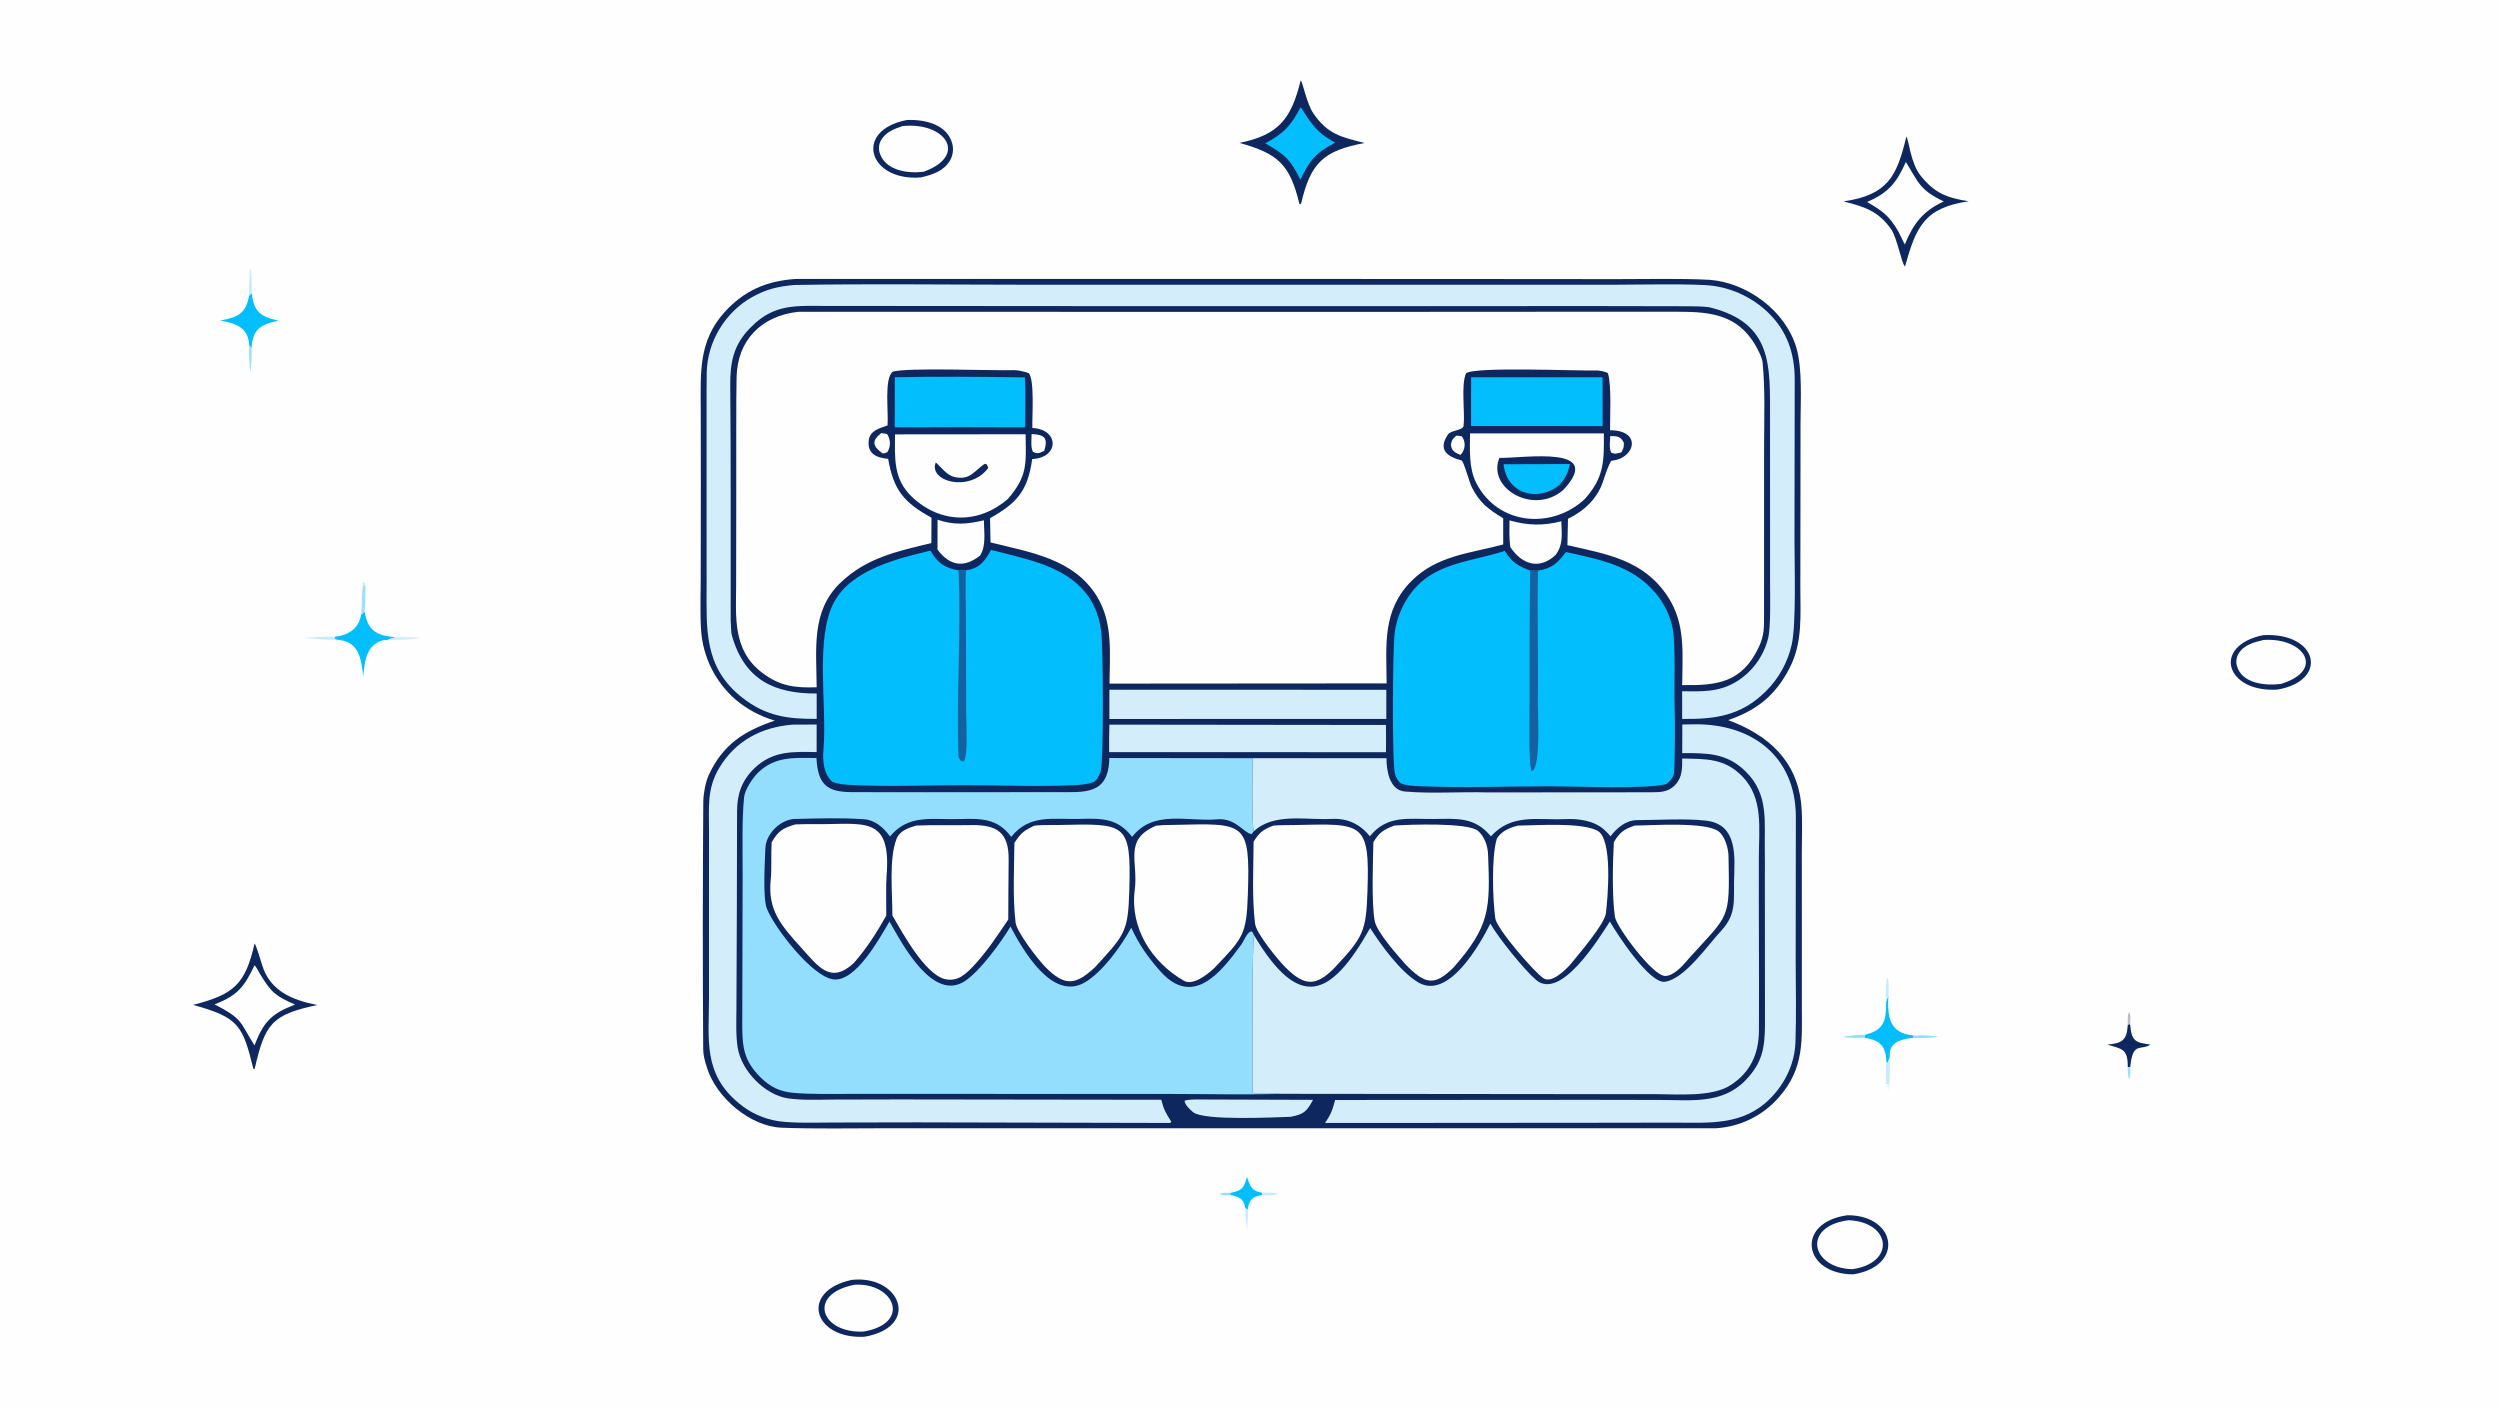 <svg version="1.1" xmlns="http://www.w3.org/2000/svg" style="display: block;" viewBox="0 0 2048 1152" width="1820" height="1024" preserveAspectRatio="none">
<path transform="translate(0,0)" fill="rgb(254,254,254)" d="M 0 0 L 2048 0 L 2048 1152 L 0 1152 L 0 0 z"/>
<path transform="translate(0,0)" fill="rgb(14,39,95)" d="M 652.321 228.435 L 1173.13 228.479 L 1323.73 228.608 C 1348.89 228.641 1376.18 227.892 1400.77 229.179 C 1431.49 231.648 1462.6 254.633 1471.51 284.512 C 1476.71 301.947 1475.02 328.373 1474.99 346.717 L 1474.92 420.088 L 1474.84 480.762 C 1474.79 504.005 1476.94 525.832 1466.1 546.991 C 1454.56 569.515 1439.23 581.712 1415.72 589.758 C 1448.12 601.819 1472.55 622.72 1475.71 660.158 C 1476.74 672.4 1476.02 685.984 1476.03 698.403 L 1476.07 766.505 L 1476.06 821.513 C 1476.04 851.641 1478.6 874.668 1457.06 898.909 C 1443.88 913.923 1425.2 922.994 1405.24 924.073 L 883.162 924.041 L 725.131 924.041 C 697.173 924.06 668.116 924.634 640.62 923.613 C 614.487 922.642 586.838 899 579.188 874.55 C 577.505 869.173 576.111 864.818 576.069 859.091 C 575.572 791.651 575.669 724.113 576.139 656.672 C 576.183 650.313 577.941 640.547 580.56 634.878 C 592.248 609.58 609.406 598.81 634.684 590.168 C 622.887 586.737 611.942 580.867 602.557 572.938 C 585.874 558.426 575.7 537.836 574.309 515.769 C 573.447 502.974 573.996 485.976 574.032 472.776 L 574.125 398.357 L 574.044 334.664 C 573.999 305.203 572.068 279.477 593.556 255.673 C 609.667 237.827 628.408 229.903 652.321 228.435 z"/>
<path transform="translate(0,0)" fill="rgb(14,39,95)" d="M 908.745 620.822 L 1026.05 620.969 L 1135.82 620.939 C 1135.74 630.422 1138.05 647.113 1150.78 648.239 C 1172.9 650.196 1196.13 648.316 1218.36 648.984 C 1262.77 648.975 1306.76 648.968 1351.12 648.879 C 1359.4 648.862 1366.45 649.107 1372.38 642.782 C 1378.27 636.492 1378.02 629.157 1378.07 621.223 C 1397.25 621.647 1412.62 620.849 1427.13 635.679 C 1444.97 653.91 1440.8 678.973 1440.85 702.653 C 1440.7 749.808 1441.16 797.056 1440.91 844.2 C 1440.8 863.15 1433.88 878.321 1417.62 888.78 C 1402.24 898.667 1374.34 896.113 1356.48 896.114 L 1283.67 896.078 L 1049.1 895.834 C 1048.06 895.901 1047.03 895.952 1045.99 895.986 C 1018.51 896.681 987.784 895.968 960.013 895.956 L 787.265 895.894 L 698.286 895.882 C 682.783 895.877 665.361 896.371 650.052 895.049 C 638.86 894.083 630.952 890.24 622.959 882.289 C 609.222 868.625 608.079 857.369 608.062 839.138 L 608.367 714.852 C 608.398 695.21 607.69 672.371 609.551 652.918 C 610.128 646.885 616.57 637.1 621.095 632.708 C 635.019 619.193 651.153 620.702 668.821 620.821 C 669.988 642.027 676.95 648.68 697.599 648.762 C 738.061 648.924 778.514 648.803 818.976 648.791 L 865.064 648.75 C 888.158 648.693 908.28 651.649 908.745 620.822 z"/>
<path transform="translate(0,0)" fill="rgb(148,222,253)" d="M 908.745 620.822 L 1026.05 620.969 C 1026.09 627.944 1025.31 677.81 1027.16 680.838 L 1025.19 683.191 C 1018.53 681.832 1011.93 669.691 997.158 671.015 C 973.002 673.18 944.778 662.814 927.45 685.414 C 915.897 670.314 902.887 670.12 885.188 670.674 C 863.306 671.359 843.638 666.31 828.372 685.392 C 817.249 670.075 803.23 670.268 785.777 670.824 C 764.062 671.515 744.446 666.398 729.084 685.064 C 723.725 677.689 716.906 671.541 707.228 670.903 C 689.152 669.712 670.345 670.233 652.207 670.715 C 639.969 670.389 627.445 682.68 627.009 694.521 C 626.622 705.005 624.726 735.497 628.27 744.306 C 634.625 760.102 665.089 799.587 682.431 802.086 C 700.875 804.743 720.55 768.463 728.652 754.714 C 738.955 772.846 764.224 821.129 790.662 803.378 C 803.046 795.063 819.957 771.952 827.79 758.848 C 837.782 777.816 861.878 820.211 888.637 804.622 C 903.29 796.085 918.764 774.559 926.717 759.769 C 933.161 773.798 940.202 783.707 950.259 795.141 C 977.139 825.699 1000.03 796.632 1016.89 773.622 C 1019.05 770.672 1021.91 762.264 1025.71 762.926 L 1027.41 766.189 C 1025.3 770.919 1026.52 880.137 1026.02 895.246 C 1032.01 895.287 1043.62 895.087 1049.1 895.834 C 1048.06 895.901 1047.03 895.952 1045.99 895.986 C 1018.51 896.681 987.784 895.968 960.013 895.956 L 787.265 895.894 L 698.286 895.882 C 682.783 895.877 665.361 896.371 650.052 895.049 C 638.86 894.083 630.952 890.24 622.959 882.289 C 609.222 868.625 608.079 857.369 608.062 839.138 L 608.367 714.852 C 608.398 695.21 607.69 672.371 609.551 652.918 C 610.128 646.885 616.57 637.1 621.095 632.708 C 635.019 619.193 651.153 620.702 668.821 620.821 C 669.988 642.027 676.95 648.68 697.599 648.762 C 738.061 648.924 778.514 648.803 818.976 648.791 L 865.064 648.75 C 888.158 648.693 908.28 651.649 908.745 620.822 z"/>
<path transform="translate(0,0)" fill="rgb(211,237,251)" d="M 1026.05 620.969 L 1135.82 620.939 C 1135.74 630.422 1138.05 647.113 1150.78 648.239 C 1172.9 650.196 1196.13 648.316 1218.36 648.984 C 1262.77 648.975 1306.76 648.968 1351.12 648.879 C 1359.4 648.862 1366.45 649.107 1372.38 642.782 C 1378.27 636.492 1378.02 629.157 1378.07 621.223 C 1397.25 621.647 1412.62 620.849 1427.13 635.679 C 1444.97 653.91 1440.8 678.973 1440.85 702.653 C 1440.7 749.808 1441.16 797.056 1440.91 844.2 C 1440.8 863.15 1433.88 878.321 1417.62 888.78 C 1402.24 898.667 1374.34 896.113 1356.48 896.114 L 1283.67 896.078 L 1049.1 895.834 C 1043.62 895.087 1032.01 895.287 1026.02 895.246 C 1026.52 880.137 1025.3 770.919 1027.41 766.189 C 1064.41 828.037 1090.04 817.531 1122.44 760.075 C 1131.43 774.194 1147.6 796.412 1162.12 804.747 C 1186.68 818.852 1212.15 773.865 1220.89 756.431 C 1227.37 767.962 1248.58 794.172 1258.28 802.512 C 1278.3 819.74 1309.39 769.351 1318.79 754.718 C 1324.56 764.738 1351.29 805.991 1364.03 804.058 C 1380.26 801.595 1398.86 774.185 1410.19 762.102 C 1422.5 748.708 1420.15 737.69 1420.54 721.422 C 1421 702.118 1424.05 675.008 1397.34 672.073 C 1380.15 670.182 1358.84 671.641 1341.25 671.673 C 1332.07 671.69 1324.71 677.88 1319.34 684.916 C 1317.8 683.073 1316.14 681.334 1314.37 679.712 C 1305.95 672.026 1293.25 670.378 1282.35 670.849 C 1259.04 671.858 1238.68 666.02 1221.33 684.962 C 1208.05 668.927 1193.76 670.52 1174.54 670.747 C 1154.17 670.987 1136.32 667.154 1122.19 684.952 C 1114.37 674.96 1103.7 670.031 1091.15 670.693 C 1070.02 671.808 1043.55 665.375 1027.16 680.838 C 1025.31 677.81 1026.09 627.944 1026.05 620.969 z"/>
<path transform="translate(0,0)" fill="rgb(254,254,254)" d="M 847.286 676.224 C 848.273 676.107 849.262 676.01 850.253 675.934 C 855.336 675.562 862.531 675.785 867.217 675.663 C 922.286 674.527 926.736 673.288 925.13 729.057 C 924.142 763.349 921.583 765.307 897.347 791.83 C 881.365 806.914 872.324 808.225 856.318 791.94 C 850.403 785.921 832.883 763.361 831.964 755.619 C 829.515 734.995 830.813 711.198 831.003 690.31 C 836.283 682.222 838.495 680.466 847.286 676.224 z"/>
<path transform="translate(0,0)" fill="rgb(254,254,254)" d="M 1043.09 676.168 C 1048.71 675.67 1056.27 675.839 1061.41 675.693 C 1116.91 674.411 1122.16 673.218 1120.22 730.142 C 1119.1 762.772 1116.94 767.364 1093.27 792.595 C 1077.67 808.581 1068.21 807.44 1052.81 792.026 C 1046.99 786.194 1029.14 764.392 1028.19 756.72 C 1025.54 735.451 1026.82 710.908 1026.95 689.318 C 1031.99 681.343 1034.5 679.663 1043.09 676.168 z"/>
<path transform="translate(0,0)" fill="rgb(254,254,254)" d="M 947.041 676.241 C 949.114 676.03 951.192 675.868 953.273 675.756 C 955.801 675.633 959.527 675.645 961.644 675.589 C 1020.1 674.279 1024.26 672.377 1022.25 732.44 C 1021.14 765.569 1018.44 768.189 994.391 793.203 C 988.54 798.521 977.21 807.459 969.777 803.199 C 943.577 788.089 925.509 760.138 929.589 728.936 C 932.674 705.349 920.1 687.842 947.041 676.241 z"/>
<path transform="translate(0,0)" fill="rgb(254,254,254)" d="M 750.57 676.14 C 765.21 675.474 780.549 676.063 795.103 675.756 C 817.228 675.29 826.624 682.066 826.291 704.663 C 826.055 720.692 826.092 737.119 825.975 753.102 C 816.275 767.358 808.434 779.548 796.542 792.132 C 794.233 794.571 790.366 798.088 787.535 799.787 C 783.392 802.322 778.387 803.035 773.7 801.759 C 757.406 797.347 739.348 764.031 731.042 749.806 C 731.188 732.141 727.939 702.941 734.63 686.592 C 737.133 680.476 744.432 677.804 750.57 676.14 z"/>
<path transform="translate(0,0)" fill="rgb(254,254,254)" d="M 1142.27 676.131 C 1153.44 675.339 1202.71 673.434 1210.87 680.544 C 1216.25 685.421 1218.75 692.742 1219.04 699.859 C 1220.87 744.979 1220.35 758.513 1190.78 792.324 C 1174.74 808.245 1167.16 805.786 1151.66 790.092 C 1145.43 783.014 1127.63 763.289 1126.09 754.011 C 1123.42 737.976 1124.78 706.034 1125.07 689.806 C 1129.89 681.622 1133.61 679.446 1142.27 676.131 z"/>
<path transform="translate(0,0)" fill="rgb(254,254,254)" d="M 1243.56 676.184 C 1259.78 675.992 1294.5 673.355 1308.38 680.22 C 1321.51 686.71 1317.03 735.44 1315.57 747.909 C 1314.5 756.97 1293.07 781.653 1286.37 789.999 C 1281.73 795.042 1271 805.47 1264.47 801.228 C 1256.78 796.227 1226.13 760.628 1224.96 752.243 C 1222.89 737.325 1221.59 701.916 1226.23 686.85 C 1229.65 680.826 1236.74 677.817 1243.56 676.184 z"/>
<path transform="translate(0,0)" fill="rgb(254,254,254)" d="M 651.386 675.214 C 656.822 674.938 663.335 674.932 668.648 674.977 C 707.678 675.308 730.493 667.174 726.236 717.863 C 725.703 724.21 726.091 742.097 726.036 749.886 C 718.213 763.771 709.871 776.921 699.284 788.869 C 680.258 806.371 670.123 791.367 656.177 775.96 C 640.042 758.134 628.672 745.361 631.393 720.29 C 632.269 712.226 631.516 699.239 632.136 689.852 C 637.593 680.516 641.16 678.337 651.386 675.214 z"/>
<path transform="translate(0,0)" fill="rgb(254,254,254)" d="M 1339.2 676.165 C 1352.78 676.026 1397.36 672.848 1407.89 680.923 C 1412.99 684.837 1415.88 694.538 1416.01 701.215 C 1417.03 754.286 1416.97 747.905 1383.7 784.765 C 1383.07 785.531 1382.43 786.287 1381.78 787.035 C 1377.55 791.905 1370.81 799.168 1364.24 799.308 C 1353.76 799.531 1324.07 758.614 1322.97 751.037 C 1320.52 734.225 1321.13 706.923 1322.07 689.719 C 1326.84 681.682 1330.54 678.969 1339.2 676.165 z"/>
<path transform="translate(0,0)" fill="rgb(254,254,254)" d="M 653.929 255.36 L 1111.36 255.43 L 1305.77 255.308 L 1364.01 255.327 C 1392.14 255.437 1419.77 253.243 1437.14 281.287 C 1439.41 284.945 1443.48 292.483 1443.9 296.773 C 1446.11 318.998 1445.18 342.117 1445.16 364.514 L 1445.11 502.728 C 1445.05 513.746 1445.52 520.061 1440.66 530.295 C 1426.9 559.252 1406.37 561.519 1378.05 561.1 C 1378.26 535.548 1380.92 511.159 1366.55 489.051 C 1346.69 458.51 1316.71 453.984 1284.03 446.478 L 1284.5 424.905 C 1297.93 418.418 1308.85 408.058 1313.34 393.885 C 1314.45 390.362 1318.05 379.698 1320.06 377.333 C 1339.76 375.645 1345.27 352.322 1318.95 352.371 C 1318.85 342.906 1320.33 315.101 1317.2 305.735 C 1316.16 304.379 1309.28 303.338 1307.92 303.391 C 1293.22 303.959 1207.9 300.046 1200.98 305.741 C 1196.66 315.562 1200.31 337.618 1198.94 349.003 C 1197.92 352.604 1188.54 352.373 1186.21 355.805 C 1177.48 368.651 1185.98 374.033 1197.27 377.112 C 1199.09 377.607 1203.8 395.556 1205.92 399.511 C 1209.27 405.775 1211.14 408.327 1216.31 413.8 C 1222.18 418.643 1224.88 420.528 1231.41 424.447 L 1231.43 445.915 C 1204.43 453.294 1177.32 454.65 1156.13 475.983 C 1132.12 500.161 1135.75 528.544 1135.92 559.694 L 908.906 559.867 C 909.099 535.249 911.853 510.23 898.726 488.647 C 879.801 457.531 843.8 452.346 811.426 444.234 L 811.075 424.37 C 833.374 411.87 841.96 401.826 845.57 375.973 C 867.936 374.888 867.859 351.628 845.702 350.506 C 845.428 340.839 847.675 311.332 842.745 305.6 C 839.679 304.467 833.795 303.06 830.815 303.159 C 813.672 303.728 743.392 300.803 731.202 304.424 C 724.219 310.503 727.953 336.815 727.085 348.436 C 720.593 350.702 712.631 352.618 711.67 360.672 C 710.341 371.816 718.288 374.984 727.573 375.785 C 731.999 401.39 740.398 411.504 763.068 424.008 L 762.973 444.779 C 735.082 451.524 709.815 456.684 688.219 477.546 C 664.338 500.615 668.834 531.781 669.018 562.859 C 651.382 563.511 639.011 562.046 624.444 551.039 C 599.726 532.362 603.021 504.657 603.049 477.839 L 603.143 413.821 L 603.157 342.844 C 603.165 331.604 603.206 320.412 603.414 309.168 C 603.976 278.733 623.534 258.739 653.929 255.36 z"/>
<path transform="translate(0,0)" fill="rgb(3,190,252)" d="M 1282.84 452.124 C 1310.93 458.367 1337.78 463.148 1356.88 486.555 C 1363.29 494.322 1367.79 503.489 1370.01 513.316 C 1372.87 526.312 1371.33 562.087 1371.82 577.299 C 1372.34 593.495 1372.07 614.763 1371.56 631.3 C 1371.41 636.207 1368.59 639.364 1364.94 642.24 C 1346.57 646.464 1292.87 644.012 1271.37 643.976 C 1235.63 643.916 1199.25 645.466 1163.58 643.898 C 1158.84 643.69 1151.97 643.579 1147.72 641.55 C 1145.58 640.527 1143.63 636.541 1142.9 634.365 C 1140.17 626.167 1140.94 532.03 1142.42 519.49 C 1143.37 511.301 1145.76 503.345 1149.49 495.993 C 1167.71 460.463 1200.94 461.6 1232.71 451.175 C 1238.98 461.104 1242.97 463.044 1253.44 467.325 L 1259.92 467.365 C 1271.64 465.433 1275.85 461.224 1282.84 452.124 z"/>
<path transform="translate(0,0)" fill="rgb(20,97,160)" d="M 1253.44 467.325 L 1259.92 467.365 C 1259.16 503.002 1260.36 538.968 1259.8 574.619 C 1259.68 582.41 1262.47 630.016 1254.81 631.506 C 1251.88 626.617 1253.06 583.092 1253.05 573.75 C 1252.93 538.275 1253.06 502.799 1253.44 467.325 z"/>
<path transform="translate(0,0)" fill="rgb(3,190,252)" d="M 791.379 467.055 C 802.3 465.699 806.986 459.488 811.816 450.362 C 822.823 453.154 833.931 455.791 844.809 459.05 C 864.939 465.08 884.957 474.928 895.196 494.374 C 898.95 501.502 901.133 509.316 902.123 517.291 C 903.673 529.776 904.376 623.305 901.558 632.144 C 900.7 634.834 898.489 639.381 895.724 640.505 C 891.182 642.352 885.134 642.787 880.272 643.025 C 850.492 644.485 819.949 643.061 790.1 643.066 C 759.133 643.071 727.464 644.468 696.565 642.851 C 691.578 642.59 686.415 642.115 681.747 640.256 C 674.661 633.675 673.726 623.111 674.594 613.592 C 677.696 579.566 667.473 523.165 683.045 493.569 C 697.303 466.47 735.535 457.36 762.24 450.959 C 767.753 460.824 774.036 465.34 785.215 467.099 C 786.92 467.014 789.796 466.749 791.379 467.055 z"/>
<path transform="translate(0,0)" fill="rgb(20,97,160)" d="M 785.215 467.099 C 786.92 467.014 789.796 466.749 791.379 467.055 C 790.68 476.988 791.302 494.403 791.307 505.221 L 791.481 583.933 C 791.512 591.586 793.201 619.2 789.471 623.693 L 787.574 623.446 C 785.483 621.134 785.207 621.118 785.099 617.717 C 783.515 568.04 787.446 516.601 785.215 467.099 z"/>
<path transform="translate(0,0)" fill="rgb(211,237,251)" d="M 650.599 233.402 C 710.826 232.327 773.227 233.143 833.615 233.171 L 1158.35 233.221 L 1323.39 233.191 C 1339.62 233.189 1388.5 232.13 1402.98 234.042 C 1420.17 236.369 1436.17 244.128 1448.63 256.189 C 1464.03 271.184 1470.13 289.402 1470.23 310.413 L 1470.04 443.517 C 1470.06 462.291 1471.55 511.534 1467.74 528.089 C 1464.44 542.554 1457.08 555.778 1446.54 566.212 C 1426.23 586.35 1404.91 589.114 1378.02 588.808 L 1378.01 566.147 C 1394.04 566.308 1407.87 567.028 1422.25 558.398 C 1435.37 550.411 1444.79 537.556 1448.46 522.643 C 1450.74 513.386 1450.04 488.213 1450.05 477.771 L 1450.03 404.828 L 1450 342.425 C 1449.98 299.687 1452.51 264.297 1400.18 251.628 C 1395.51 250.96 1388.93 250.845 1384.05 250.822 C 1328.2 250.558 1272.27 250.705 1216.42 250.721 L 896.938 250.71 L 727.845 250.583 L 677.25 250.565 C 652.81 250.563 634.272 248.436 615.307 267.846 C 600.697 282.197 598.029 296.699 598.218 316.257 C 598.835 380.153 598.431 444.116 598.565 508.015 C 598.964 511.842 598.619 517.123 599.663 520.782 C 609.947 556.827 634.429 568.198 669.028 567.982 L 669.034 588.751 C 645.221 588.991 627.252 586.44 608.056 571.372 C 576.317 546.459 578.865 515.116 578.861 479.74 L 578.842 406.662 L 578.843 334.594 C 578.845 324.853 578.783 314.99 578.943 305.36 C 579.365 279.98 593.974 255.718 616.145 243.325 C 627.893 236.76 637.322 234.604 650.599 233.402 z"/>
<path transform="translate(0,0)" fill="rgb(211,237,251)" d="M 1378.15 593.373 C 1381.56 593.301 1384.96 593.248 1388.37 593.212 C 1435.29 592.754 1470.98 619.451 1471.17 668.943 L 1471.02 787.333 C 1471.1 809.396 1471.59 831.717 1470.83 853.731 C 1470.24 870.808 1462.54 886.906 1450.79 899.03 C 1428.28 922.263 1400.17 919.462 1370.74 919.443 L 1318.61 919.538 L 1108.75 919.708 L 1085.43 919.703 C 1090.38 912.614 1091.6 908.945 1093.74 900.891 L 1301.79 900.748 L 1359.85 900.856 C 1384.97 900.904 1410.71 904.512 1429.77 884.901 C 1443.56 870.708 1445.7 858.656 1445.87 839.838 L 1445.77 719.679 C 1445.76 712.487 1445.91 705.125 1445.74 698.011 C 1445.14 673.587 1449.51 650.984 1430.09 631.882 C 1414.37 616.417 1398.17 616.815 1378.08 616.8 L 1378.15 593.373 z"/>
<path transform="translate(0,0)" fill="rgb(211,237,251)" d="M 649.231 593.478 L 668.988 593.39 L 668.991 615.969 C 649.598 615.65 633.137 614.626 617.864 629.348 C 607.669 639.282 603.812 650.466 603.801 664.41 C 603.756 718.438 603.535 772.424 603.281 826.448 C 603.236 836.106 602.713 848.993 604.405 858.541 C 607.732 877.328 626.436 896.635 645.509 899.574 C 657.653 901.233 670.613 900.613 682.64 900.549 L 736.63 900.421 L 951.314 900.709 C 953.284 908.724 955.062 911.619 959.522 918.664 L 958.667 919.7 L 751.288 919.21 L 682.423 919.347 C 669.512 919.382 649.755 920.036 637.528 918.225 C 625.708 916.394 614.613 911.37 605.44 903.695 C 575.676 879.266 580.798 851.31 580.816 817.057 L 580.806 739.361 L 580.834 680.855 C 580.853 661.613 578.893 645.872 589.37 628.622 C 602.851 606.424 623.979 595.527 649.231 593.478 z"/>
<path transform="translate(0,0)" fill="rgb(254,254,254)" d="M 1204.25 354.971 L 1313.87 354.928 C 1314.07 377.746 1314.21 391.092 1297.96 408.992 C 1270.95 433.79 1227.13 430.127 1209.41 395.683 C 1203.16 383.535 1204.14 368.476 1204.25 354.971 z"/>
<path transform="translate(0,0)" fill="rgb(14,39,95)" d="M 1228.32 375.029 C 1249.43 375.242 1314.83 364.396 1280.77 401.146 C 1256.54 422.467 1217.89 399.825 1228.32 375.029 z"/>
<path transform="translate(0,0)" fill="rgb(3,190,252)" d="M 1231.75 380.196 L 1286.01 380.043 C 1284.2 388.227 1282.93 390.814 1277.49 397.203 C 1259.47 411.717 1234.18 404.337 1231.75 380.196 z"/>
<path transform="translate(0,0)" fill="rgb(254,254,254)" d="M 733.17 355.753 L 840.17 355.657 C 840.509 379.855 841.969 389.829 825.591 408.666 C 801.889 429.35 770.318 429.075 746.949 406.813 C 731.683 392.271 733.108 375.079 733.17 355.753 z"/>
<path transform="translate(0,0)" fill="rgb(14,39,95)" d="M 766.592 378.721 C 771.568 383.075 775.455 389.351 782.459 390.8 C 794.966 393.389 798.244 385.449 806.657 379.843 L 808.43 380.384 L 809.617 383.227 C 794.223 403.79 760.208 394.207 766.592 378.721 z"/>
<path transform="translate(0,0)" fill="rgb(211,237,251)" d="M 908.81 564.875 L 1135.67 564.937 L 1135.66 588.811 L 908.789 588.843 L 908.81 564.875 z"/>
<path transform="translate(0,0)" fill="rgb(211,237,251)" d="M 908.84 593.482 L 1135.35 593.747 C 1135.56 600.932 1135.39 608.796 1135.38 616.04 L 908.613 615.982 C 908.512 608.481 908.588 600.979 908.84 593.482 z"/>
<path transform="translate(0,0)" fill="rgb(3,190,252)" d="M 733.054 308.998 C 766.73 308.195 805.812 308.626 839.537 309.09 C 840.397 319.353 839.841 338.975 839.83 349.967 C 804.223 349.769 768.614 349.781 733.007 350.002 L 733.054 308.998 z"/>
<path transform="translate(0,0)" fill="rgb(3,190,252)" d="M 1205.14 308.992 L 1312.8 308.996 L 1312.86 348.933 L 1205.08 348.897 L 1205.14 308.992 z"/>
<path transform="translate(0,0)" fill="rgb(211,237,251)" d="M 989.671 900.492 L 1075.65 900.772 C 1070.38 910.375 1068.12 912.657 1057.23 914.674 C 1043.46 915.099 986.182 917.983 977.466 910.919 C 974.89 908.831 970.694 904.978 970.359 901.563 C 973.053 900.059 985.812 900.501 989.671 900.492 z"/>
<path transform="translate(0,0)" fill="rgb(254,254,254)" d="M 1236.58 426.171 C 1251.13 430.422 1264.49 430.794 1279.05 426.898 C 1279.26 438.107 1280.85 445.514 1274.42 454.414 C 1261.1 467.092 1246.51 462.252 1237.18 447.933 C 1236.28 439.962 1236.45 434.204 1236.58 426.171 z"/>
<path transform="translate(0,0)" fill="rgb(254,254,254)" d="M 768.054 425.637 C 781.677 430.334 792.446 429.328 805.995 426.132 C 806.106 436.263 807.985 447.046 802.882 454.976 C 789.577 465.54 778.022 463.381 768.005 450.153 L 768.054 425.637 z"/>
<path transform="translate(0,0)" fill="rgb(254,254,254)" d="M 845.098 355.496 C 855.727 355.931 858.696 358.613 855.472 369.203 C 851.683 371.063 849.74 372.041 846.125 369.935 C 844.286 366.398 844.992 359.752 845.098 355.496 z"/>
<path transform="translate(0,0)" fill="rgb(254,254,254)" d="M 721.909 354.721 C 724.199 354.847 724.562 354.954 726.779 355.598 C 729.675 360.282 729.759 365.244 727.131 370.046 C 726.694 370.845 724.185 371.177 723.155 371.443 C 715.078 365.623 713.533 361.313 721.909 354.721 z"/>
<path transform="translate(0,0)" fill="rgb(254,254,254)" d="M 1319.15 357.086 C 1325.16 357.315 1327.68 357.246 1330.3 362.807 C 1330.32 366.611 1329.86 367.284 1328.21 370.532 C 1323.63 371.416 1323.57 372.212 1319.98 370.688 C 1318.03 367.678 1318.96 360.983 1319.15 357.086 z"/>
<path transform="translate(0,0)" fill="rgb(254,254,254)" d="M 1193.02 356.78 L 1197.43 357.267 C 1201.06 361.823 1200.5 368.592 1196.39 372.557 C 1191.84 370.536 1189.19 369.565 1188.56 364.082 C 1189.33 360.055 1190.08 359.575 1193.02 356.78 z"/>
<path transform="translate(0,0)" fill="rgb(14,39,95)" d="M 1065.52 65.788 C 1067.34 67.633 1070.42 84.689 1075.74 92.59 C 1087.53 110.074 1098.93 112.282 1117.9 117.105 C 1084.08 123.403 1073.62 133.402 1065.9 166.662 L 1064.58 167.422 C 1056.8 135.033 1047.52 125.935 1015.39 117.031 C 1047.95 110.496 1057.92 96.788 1065.52 65.788 z"/>
<path transform="translate(0,0)" fill="rgb(3,190,252)" d="M 1065.52 87.757 C 1065.98 88.254 1070.17 94.939 1070.86 95.933 C 1078.23 106.664 1082.61 110.616 1093.77 116.828 C 1077.48 125.343 1073.12 131.045 1065.25 147.193 C 1057.27 130.708 1052.13 126.042 1036.5 117.409 C 1052.3 108.887 1057.36 103.008 1065.52 87.757 z"/>
<path transform="translate(0,0)" fill="rgb(14,39,95)" d="M 1561.69 111.888 C 1563.76 114.359 1565.01 133.555 1573.51 144.051 C 1585.11 158.394 1594.97 161.99 1612.78 164.856 C 1575.98 170.161 1569.55 186.369 1560.57 218.279 C 1557.73 215.839 1554.16 194.804 1549.18 187.661 C 1538.71 172.662 1526.72 169.146 1510.19 164.957 C 1546.38 159.65 1553.81 144.709 1561.69 111.888 z"/>
<path transform="translate(0,0)" fill="rgb(254,254,254)" d="M 1561.28 132.661 C 1571.43 148.898 1572.33 155.56 1592.33 164.961 C 1575.16 172.881 1567.32 183.324 1560.43 200.204 C 1559.77 199.298 1556.09 191.216 1555.09 189.505 C 1547.38 176.262 1541.87 172.655 1529.48 165.418 C 1547 157.939 1553.74 149.619 1561.28 132.661 z"/>
<path transform="translate(0,0)" fill="rgb(14,39,95)" d="M 208.543 772.712 C 209.709 773.582 214.05 788.083 214.76 790.44 C 221.115 811.562 239.612 819.182 259.917 823.093 C 222.469 831.032 217.07 838.578 208.624 875.397 L 207.583 875.42 C 198.764 839.96 195.881 833.354 158.116 822.991 C 191.149 814.585 200.941 806.546 208.543 772.712 z"/>
<path transform="translate(0,0)" fill="rgb(254,254,254)" d="M 208.496 790.611 C 209.974 791.793 211.894 795.864 213.019 797.713 C 222.294 812.954 225.745 815.753 241.668 822.73 C 239.395 823.631 237.14 824.577 234.905 825.566 C 219.417 832.485 214.159 841.413 208.467 856.23 C 195.937 836.057 199.029 834.719 175.754 822.56 C 194.298 815.489 200.147 808.305 208.496 790.611 z"/>
<path transform="translate(0,0)" fill="rgb(14,39,95)" d="M 742.688 98.319 C 756.968 97.559 776.054 101.673 780.128 117.764 C 781.355 122.535 780.597 127.6 778.028 131.803 C 772.816 140.378 763.44 143.17 754.346 145.329 C 711.563 148.666 698.851 107.004 742.688 98.319 z"/>
<path transform="translate(0,0)" fill="rgb(254,254,254)" d="M 739.384 103.25 C 774.368 99.63 793.56 127.297 756.63 140.659 C 743.855 142.281 725.598 139.804 720.792 125.684 C 719.587 122.238 719.862 118.447 721.551 115.21 C 725.096 108.386 732.603 105.525 739.384 103.25 z"/>
<path transform="translate(0,0)" fill="rgb(14,39,95)" d="M 697.788 1048.21 C 737.46 1043.95 754.708 1086.55 708.233 1094.8 C 666.419 1096.97 654.486 1057.55 697.788 1048.21 z"/>
<path transform="translate(0,0)" fill="rgb(254,254,254)" d="M 700.038 1052.21 C 732.431 1050.22 747.049 1083.64 707.64 1090.52 C 672.296 1092.38 660.835 1059.8 700.038 1052.21 z"/>
<path transform="translate(0,0)" fill="rgb(14,39,95)" d="M 1513.31 995.282 C 1553.57 995.077 1560.57 1037.07 1518.04 1043.7 C 1476.96 1043.49 1470.59 1001.25 1513.31 995.282 z"/>
<path transform="translate(0,0)" fill="rgb(254,254,254)" d="M 1514.27 999.362 C 1549.25 1000.73 1553.18 1034.41 1517.45 1039.46 C 1483.53 1038.68 1476 1004.34 1514.27 999.362 z"/>
<path transform="translate(0,0)" fill="rgb(14,39,95)" d="M 1853.92 520.209 C 1898.87 517.594 1908.27 557.37 1865.68 564.786 C 1823.15 567.352 1811.79 528.926 1853.92 520.209 z"/>
<path transform="translate(0,0)" fill="rgb(254,254,254)" d="M 1854.29 524.147 C 1887.13 521.831 1905.52 548.685 1868.65 560.097 C 1856.11 561.765 1836.34 560.055 1832.42 545.145 C 1831.52 541.697 1832.1 538.031 1834.01 535.024 C 1838.33 528.106 1846.91 525.824 1854.29 524.147 z"/>
<path transform="translate(0,0)" fill="rgb(3,190,252)" d="M 295.976 503.124 L 298.713 500.935 C 301.011 516.223 308.93 521.04 324.022 521.733 L 317.467 524.075 C 310.64 523.857 304.672 528.117 301.781 534.138 L 301.486 534.762 C 298.73 540.517 298.283 547.493 297.507 553.872 C 295.953 538.821 293.856 524.983 275.912 523.951 L 273.658 522.748 L 274.672 521.356 C 279.073 521.128 283.336 519.739 287.026 517.331 C 292.626 513.695 294.618 509.365 295.976 503.124 z"/>
<path transform="translate(0,0)" fill="rgb(3,190,252)" d="M 204.088 242.091 L 206.236 240.103 C 207.981 255.521 213.35 259.305 228.124 262.611 C 213.648 265.779 207.23 269.149 205.958 285.091 L 204.115 282.835 C 203.556 267.885 192.627 264.712 180.449 262.556 C 194.725 259.612 201.274 257.368 204.088 242.091 z"/>
<path transform="translate(0,0)" fill="rgb(3,190,252)" d="M 1546.92 815.35 C 1546.09 832.892 1547.58 846.239 1567.89 848.153 L 1567.08 850.005 C 1557.87 850.934 1546.95 853.476 1548.09 865.557 L 1546.49 870.423 L 1545.32 870.011 C 1545.02 856.435 1539.95 851.819 1527.2 849.858 L 1528.22 847.336 C 1543.78 843.54 1545.14 835.365 1545.14 820.488 L 1546.92 815.35 z"/>
<path transform="translate(0,0)" fill="rgb(14,39,95)" d="M 1743.08 839.113 L 1744.99 838.773 C 1746.19 852.577 1748.86 853.846 1761.62 855.48 C 1754.61 860.411 1748.33 853.866 1745.77 868.787 C 1745.46 870.572 1745.21 872.365 1745.02 874.165 L 1743.05 873.843 C 1743.26 858.706 1738 859.098 1726.33 855.53 C 1737.77 854.361 1742.17 852.613 1743.02 840.149 L 1743.08 839.113 z"/>
<path transform="translate(0,0)" fill="rgb(3,190,252)" d="M 1007.76 976.999 L 1008.86 976.781 C 1017.93 974.931 1019.09 972.375 1021.49 963.972 C 1024.26 971.525 1025.2 975.412 1034.06 976.916 L 1033.72 978.811 C 1025.95 979.755 1022.99 983.233 1022.06 991.069 L 1020 988.935 C 1018.92 981.447 1014.49 980.1 1008.11 978.805 L 1007.76 976.999 z"/>
<path transform="translate(0,0)" fill="rgb(199,234,252)" d="M 1545.32 870.011 L 1546.49 870.423 L 1548.09 865.557 C 1548.13 872.286 1548.6 887.492 1546.66 893.169 L 1547.69 890.669 L 1544.92 889.812 L 1547.94 889.706 L 1544.87 888.72 L 1548.17 888.725 L 1544.86 887.648 C 1545.1 883.724 1544.84 872.732 1545.32 870.011 z"/>
<path transform="translate(0,0)" fill="rgb(157,224,253)" d="M 295.976 503.124 C 296.701 494.554 296.242 485.201 297.542 476.947 L 297.707 475.944 L 296.898 477.319 L 299.424 478.182 L 299.461 478.737 L 296.528 478.754 L 299.508 479.826 C 299.163 486.52 299.517 494.79 298.713 500.935 L 295.976 503.124 z"/>
<path transform="translate(0,0)" fill="rgb(211,237,251)" d="M 324.022 521.733 C 331.721 521.371 336.973 521.732 344.666 522.264 C 341.018 523.828 322.214 524.344 317.467 524.075 L 324.022 521.733 z"/>
<path transform="translate(0,0)" fill="rgb(199,234,252)" d="M 249.516 522.376 C 257.231 522.013 267.11 521.277 274.672 521.356 L 273.658 522.748 L 275.912 523.951 C 270.681 524.408 255.668 522.995 249.708 522.566 L 249.516 522.376 z"/>
<path transform="translate(0,0)" fill="rgb(199,234,252)" d="M 204.088 242.091 C 203.67 237.557 204.41 224.259 204.917 219.596 C 206.262 222.789 206.315 236.345 206.236 240.103 L 204.088 242.091 z"/>
<path transform="translate(0,0)" fill="rgb(157,224,253)" d="M 204.115 282.835 L 205.958 285.091 C 206.539 291.58 205.86 298.017 205.246 304.472 C 203.923 300.824 203.922 287.088 204.115 282.835 z"/>
<path transform="translate(0,0)" fill="rgb(199,234,252)" d="M 1545.14 820.488 C 1544.81 814.753 1544.38 805.326 1546.39 799.987 C 1547.62 806.86 1547.23 808.419 1546.92 815.35 L 1545.14 820.488 z"/>
<path transform="translate(0,0)" fill="rgb(148,222,253)" d="M 1527.2 849.858 C 1521.28 850.226 1515.34 850.05 1509.46 849.33 C 1514.28 847.94 1522.94 847.683 1528.22 847.336 L 1527.2 849.858 z"/>
<path transform="translate(0,0)" fill="rgb(148,222,253)" d="M 1567.89 848.153 C 1574.61 847.56 1580.75 848.228 1587.46 848.732 C 1584.59 850.583 1570.99 850.106 1567.08 850.005 L 1567.89 848.153 z"/>
<path transform="translate(0,0)" fill="rgb(199,234,252)" d="M 1034.06 976.916 C 1038.06 976.796 1043.31 976.267 1046.9 977.683 C 1044.41 979.432 1036.96 979.016 1033.72 978.811 L 1034.06 976.916 z"/>
<path transform="translate(0,0)" fill="rgb(199,234,252)" d="M 1020 988.935 L 1022.06 991.069 C 1022.66 995.053 1021.89 1002.6 1021.6 1006.88 C 1020.72 1000.23 1020.14 995.705 1020 988.935 z"/>
<path transform="translate(0,0)" fill="rgb(188,188,199)" d="M 1743.08 839.113 C 1743.09 835.586 1742.66 831.61 1744.2 828.636 C 1745.69 831.561 1745.11 835.314 1744.99 838.773 L 1743.08 839.113 z"/>
<path transform="translate(0,0)" fill="rgb(157,224,253)" d="M 1743.05 873.843 L 1745.02 874.165 C 1745.17 877.479 1745.62 880.734 1744.32 883.767 C 1742.77 881.506 1743.13 876.877 1743.05 873.843 z"/>
<path transform="translate(0,0)" fill="rgb(148,222,253)" d="M 1008.11 978.805 C 1004.71 978.951 1002.13 979.439 999.167 977.951 C 1001.51 976.419 1004.75 976.934 1007.76 976.999 L 1008.11 978.805 z"/>
</svg>